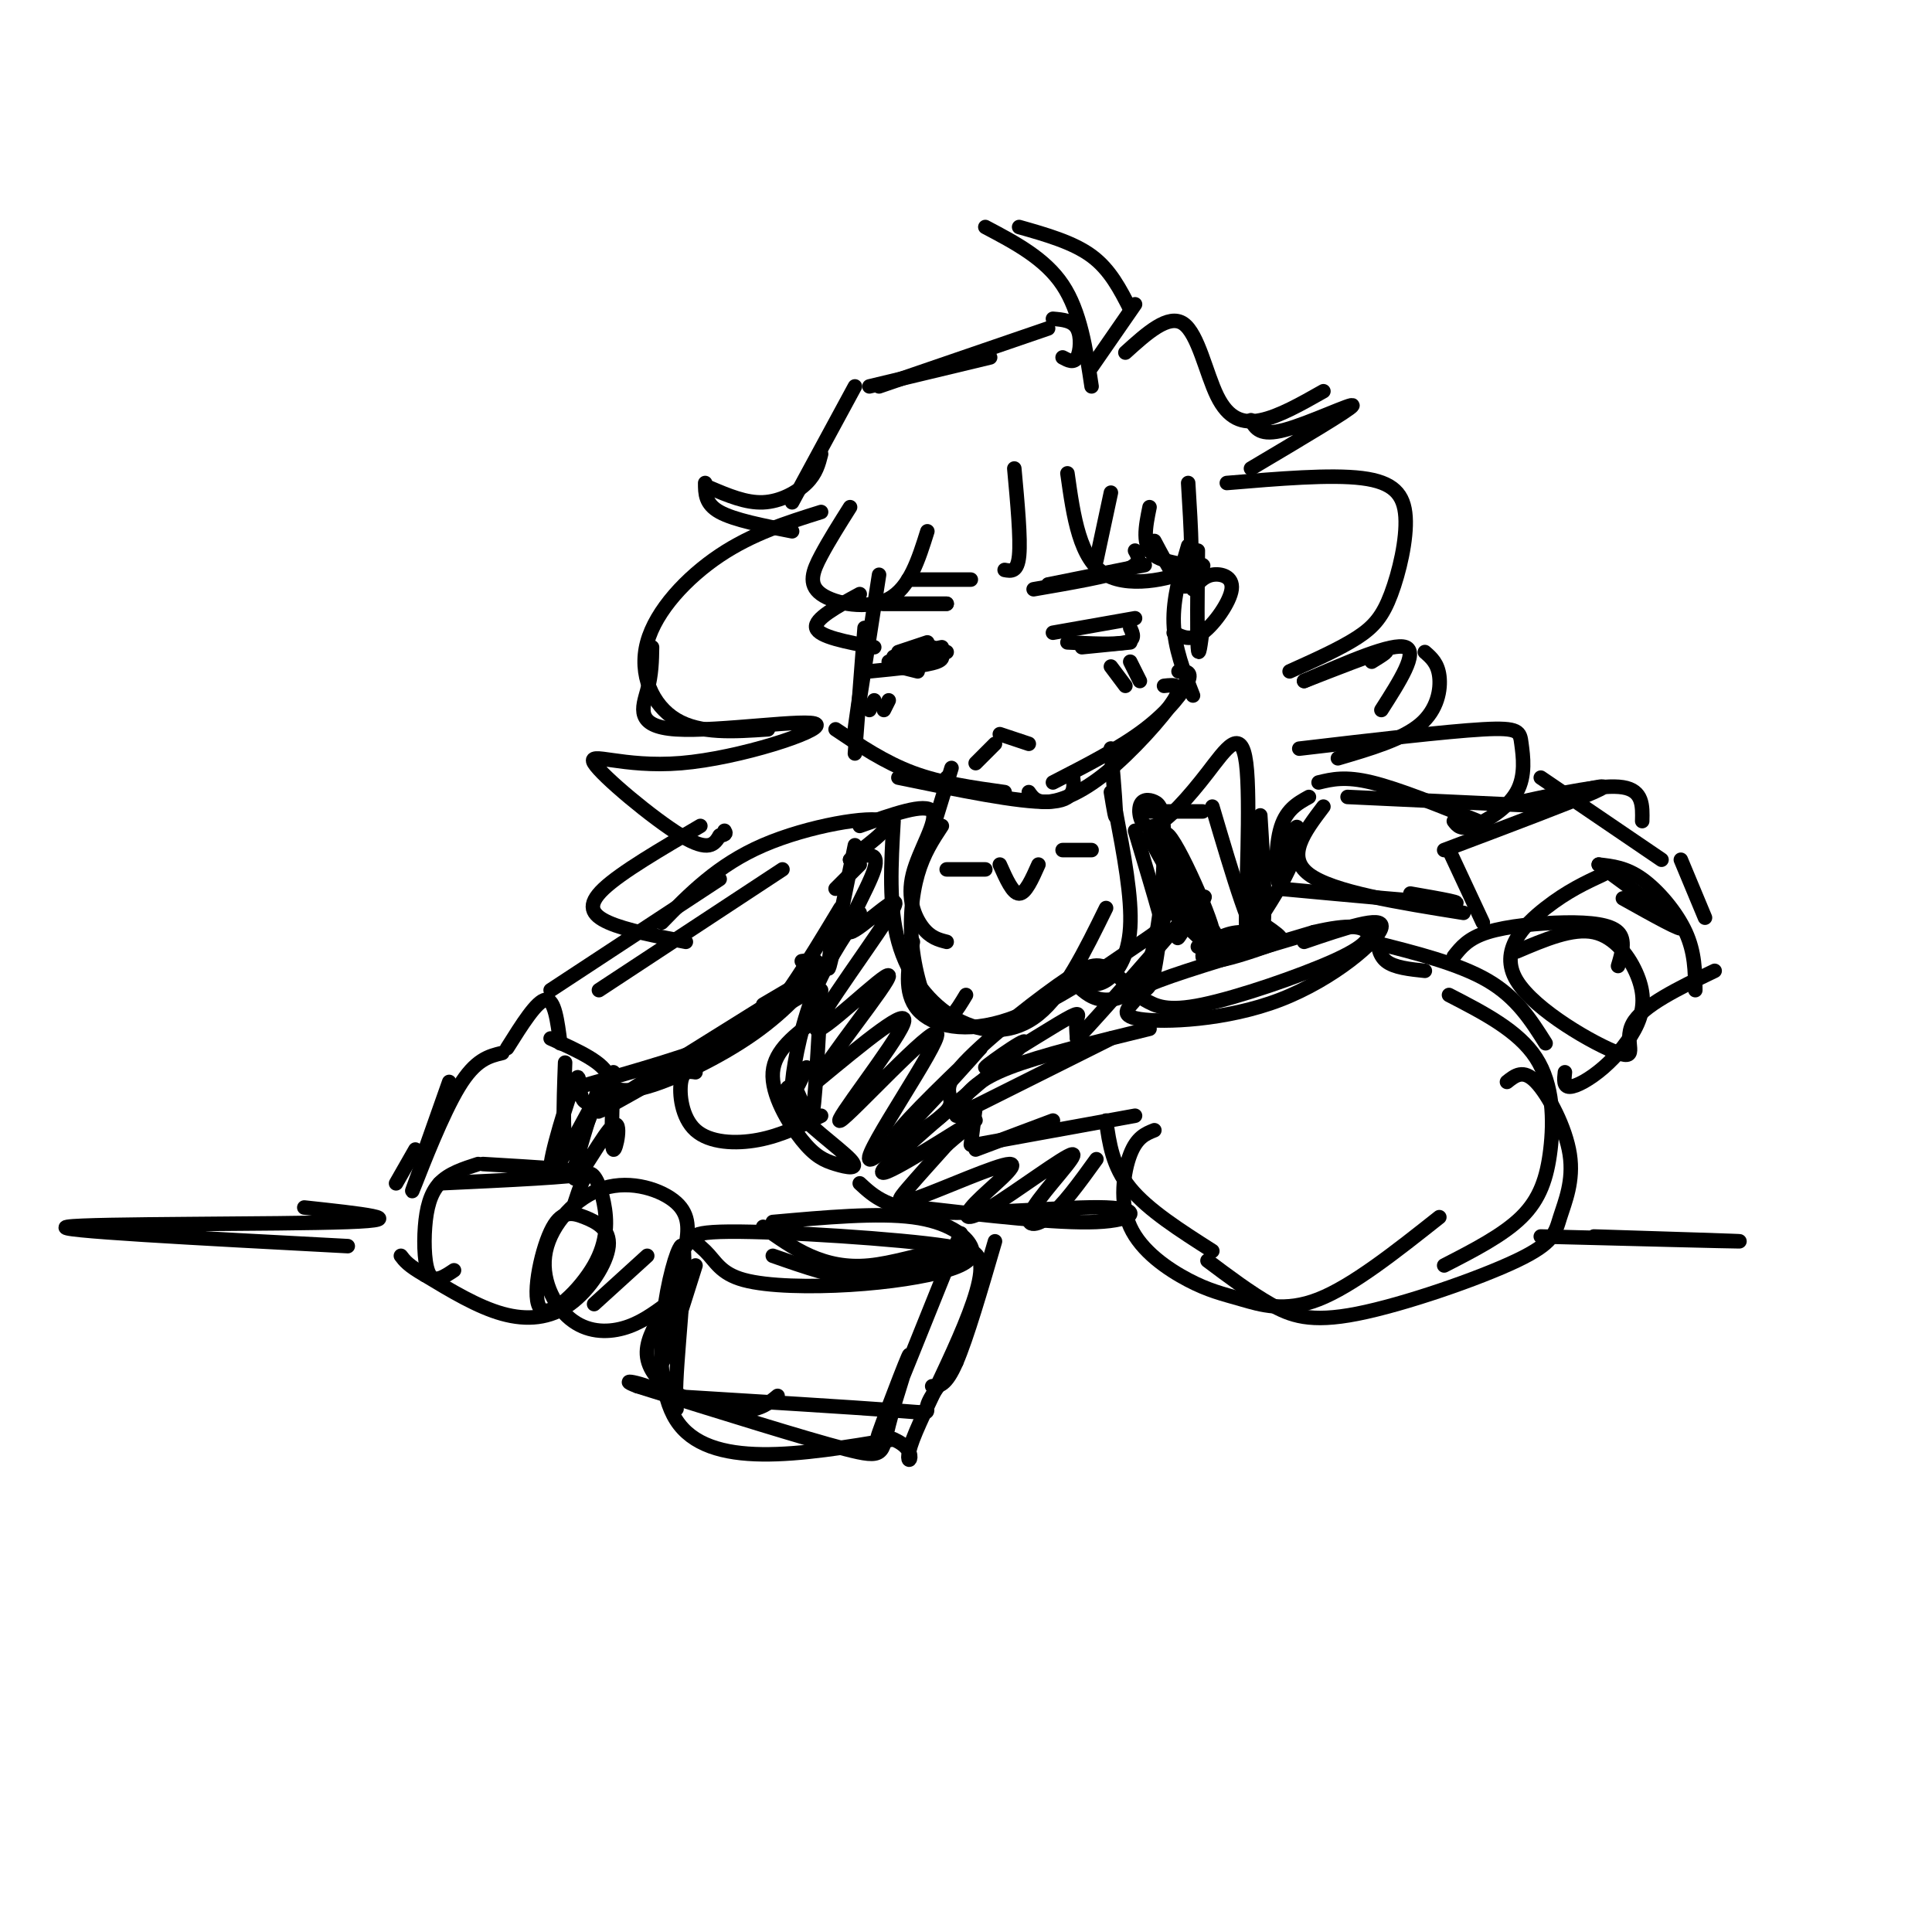 <svg viewBox='0 0 400 400' version='1.1' xmlns='http://www.w3.org/2000/svg' xmlns:xlink='http://www.w3.org/1999/xlink'><g fill='none' stroke='rgb(0,0,0)' stroke-width='3' stroke-linecap='round' stroke-linejoin='round'><path d='M270,195c8.266,-2.817 16.532,-5.634 16,-3c-0.532,2.634 -9.861,10.720 -21,15c-11.139,4.280 -24.089,4.756 -29,4c-4.911,-0.756 -1.784,-2.742 -1,-4c0.784,-1.258 -0.776,-1.788 5,-4c5.776,-2.212 18.888,-6.106 32,-10'/><path d='M272,193c7.474,-1.764 10.158,-1.174 11,0c0.842,1.174 -0.158,2.931 -7,6c-6.842,3.069 -19.526,7.448 -27,9c-7.474,1.552 -9.737,0.276 -12,-1'/><path d='M261,191c1.715,1.149 3.431,2.299 4,3c0.569,0.701 -0.008,0.955 -3,2c-2.992,1.045 -8.398,2.882 -11,3c-2.602,0.118 -2.398,-1.484 -1,-3c1.398,-1.516 3.992,-2.947 7,-3c3.008,-0.053 6.431,1.270 5,2c-1.431,0.730 -7.715,0.865 -14,1'/><path d='M285,193c0.167,2.333 0.333,4.667 2,6c1.667,1.333 4.833,1.667 8,2'/><path d='M284,195c9.000,2.250 18.000,4.500 24,8c6.000,3.500 9.000,8.250 12,13'/><path d='M300,206c7.185,3.702 14.369,7.405 18,13c3.631,5.595 3.708,13.083 3,19c-0.708,5.917 -2.202,10.262 -6,14c-3.798,3.738 -9.899,6.869 -16,10'/><path d='M312,224c1.693,-1.353 3.385,-2.707 6,0c2.615,2.707 6.151,9.474 7,15c0.849,5.526 -0.991,9.812 -2,13c-1.009,3.188 -1.188,5.277 -9,9c-7.812,3.723 -23.257,9.079 -33,11c-9.743,1.921 -13.784,0.406 -18,-2c-4.216,-2.406 -8.608,-5.703 -13,-9'/><path d='M238,213c-11.250,2.750 -22.500,5.500 -29,8c-6.500,2.500 -8.250,4.750 -10,7'/><path d='M230,215c0.000,0.000 -32.000,16.000 -32,16'/><path d='M202,229c0.000,0.000 -1.000,8.000 -1,8'/><path d='M202,238c0.000,0.000 16.000,-6.000 16,-6'/><path d='M202,237c0.000,0.000 33.000,-6.000 33,-6'/><path d='M229,232c0.667,4.750 1.333,9.500 5,14c3.667,4.500 10.333,8.750 17,13'/><path d='M239,234c-1.815,0.723 -3.630,1.446 -5,5c-1.370,3.554 -2.295,9.938 0,15c2.295,5.062 7.811,8.800 12,11c4.189,2.200 7.051,2.862 11,4c3.949,1.138 8.985,2.754 16,0c7.015,-2.754 16.007,-9.877 25,-17'/><path d='M301,198c1.476,-1.869 2.952,-3.738 7,-5c4.048,-1.262 10.667,-1.917 16,-2c5.333,-0.083 9.381,0.405 11,2c1.619,1.595 0.810,4.298 0,7'/><path d='M314,197c5.785,-2.470 11.571,-4.939 16,-4c4.429,0.939 7.502,5.288 9,9c1.498,3.712 1.422,6.789 0,10c-1.422,3.211 -4.191,6.557 -7,9c-2.809,2.443 -5.660,3.984 -7,4c-1.340,0.016 -1.170,-1.492 -1,-3'/><path d='M332,181c-3.753,1.745 -7.506,3.490 -12,7c-4.494,3.510 -9.730,8.786 -6,15c3.730,6.214 16.427,13.365 21,15c4.573,1.635 1.021,-2.247 3,-6c1.979,-3.753 9.490,-7.376 17,-11'/><path d='M351,205c-0.044,-3.911 -0.089,-7.822 -2,-12c-1.911,-4.178 -5.689,-8.622 -9,-11c-3.311,-2.378 -6.156,-2.689 -9,-3'/><path d='M336,186c6.417,3.583 12.833,7.167 12,6c-0.833,-1.167 -8.917,-7.083 -17,-13'/><path d='M353,190c0.000,0.000 -5.000,-12.000 -5,-12'/><path d='M344,178c0.000,0.000 -25.000,-17.000 -25,-17'/><path d='M340,170c0.083,-3.167 0.167,-6.333 -4,-7c-4.167,-0.667 -12.583,1.167 -21,3'/><path d='M326,164c4.250,-1.000 8.500,-2.000 4,0c-4.500,2.000 -17.750,7.000 -31,12'/><path d='M300,176c0.000,0.000 7.000,15.000 7,15'/><path d='M322,167c0.000,0.000 -43.000,-2.000 -43,-2'/><path d='M306,170c-8.250,-3.333 -16.500,-6.667 -22,-8c-5.500,-1.333 -8.250,-0.667 -11,0'/><path d='M274,167c-3.917,5.167 -7.833,10.333 -3,14c4.833,3.667 18.417,5.833 32,8'/><path d='M292,185c6.250,1.083 12.500,2.167 8,2c-4.500,-0.167 -19.750,-1.583 -35,-3'/><path d='M271,165c-2.456,1.360 -4.912,2.721 -6,7c-1.088,4.279 -0.807,11.477 0,11c0.807,-0.477 2.140,-8.628 3,-11c0.860,-2.372 1.246,1.037 0,5c-1.246,3.963 -4.123,8.482 -7,13'/><path d='M160,253c10.864,-0.974 21.729,-1.948 29,-1c7.271,0.948 10.949,3.819 12,6c1.051,2.181 -0.526,3.671 -5,5c-4.474,1.329 -11.847,2.497 -20,3c-8.153,0.503 -17.087,0.340 -22,-1c-4.913,-1.340 -5.805,-3.856 -8,-6c-2.195,-2.144 -5.691,-3.915 5,-4c10.691,-0.085 35.571,1.516 45,3c9.429,1.484 3.408,2.853 -2,4c-5.408,1.147 -10.204,2.074 -15,3'/><path d='M179,265c-5.667,-0.333 -12.333,-2.667 -19,-5'/><path d='M206,257c-2.917,10.000 -5.833,20.000 -8,25c-2.167,5.000 -3.583,5.000 -5,5'/><path d='M198,282c-2.800,3.622 -5.600,7.244 -6,9c-0.400,1.756 1.600,1.644 -7,1c-8.600,-0.644 -27.800,-1.822 -47,-3'/><path d='M161,289c-1.714,1.423 -3.429,2.845 -7,3c-3.571,0.155 -9.000,-0.958 -13,-3c-4.000,-2.042 -6.571,-5.012 -7,-8c-0.429,-2.988 1.286,-5.994 3,-9'/><path d='M141,258c-2.250,11.667 -4.500,23.333 -4,24c0.500,0.667 3.750,-9.667 7,-20'/><path d='M142,258c0.468,-3.177 0.937,-6.354 -2,-9c-2.937,-2.646 -9.279,-4.762 -15,-3c-5.721,1.762 -10.822,7.400 -12,13c-1.178,5.600 1.568,11.162 5,14c3.432,2.838 7.552,2.954 11,2c3.448,-0.954 6.224,-2.977 9,-5'/><path d='M134,260c0.000,0.000 -11.000,10.000 -11,10'/><path d='M119,249c0.958,-2.927 1.916,-5.853 3,-6c1.084,-0.147 2.292,2.487 3,6c0.708,3.513 0.914,7.905 -2,13c-2.914,5.095 -8.948,10.891 -11,9c-2.052,-1.891 -0.124,-11.471 2,-16c2.124,-4.529 4.442,-4.006 7,-3c2.558,1.006 5.356,2.497 5,6c-0.356,3.503 -3.865,9.020 -8,12c-4.135,2.980 -8.896,3.423 -14,2c-5.104,-1.423 -10.552,-4.711 -16,-8'/><path d='M88,264c-3.500,-2.000 -4.250,-3.000 -5,-4'/><path d='M94,263c-1.958,1.310 -3.917,2.619 -5,1c-1.083,-1.619 -1.292,-6.167 -1,-10c0.292,-3.833 1.083,-6.952 3,-9c1.917,-2.048 4.958,-3.024 8,-4'/><path d='M100,241c11.250,0.667 22.500,1.333 21,2c-1.500,0.667 -15.750,1.333 -30,2'/><path d='M82,245c0.000,0.000 4.000,-7.000 4,-7'/><path d='M87,241c0.000,0.000 6.000,-17.000 6,-17'/><path d='M87,242c-1.222,3.333 -2.444,6.667 -1,3c1.444,-3.667 5.556,-14.333 9,-20c3.444,-5.667 6.222,-6.333 9,-7'/><path d='M105,217c3.083,-4.917 6.167,-9.833 8,-10c1.833,-0.167 2.417,4.417 3,9'/><path d='M124,225c-3.018,9.518 -6.036,19.036 -5,19c1.036,-0.036 6.125,-9.625 8,-11c1.875,-1.375 0.536,5.464 0,5c-0.536,-0.464 -0.268,-8.232 0,-16'/><path d='M114,205c0.000,0.000 35.000,-23.000 35,-23'/><path d='M124,205c0.000,0.000 38.000,-25.000 38,-25'/><path d='M158,208c6.889,-4.067 13.778,-8.133 4,-2c-9.778,6.133 -36.222,22.467 -38,24c-1.778,1.533 21.111,-11.733 44,-25'/><path d='M178,189c-3.711,5.511 -7.422,11.022 -10,18c-2.578,6.978 -4.022,15.422 -4,18c0.022,2.578 1.511,-0.711 3,-4'/><path d='M170,205c-0.637,12.096 -1.274,24.192 -2,27c-0.726,2.808 -1.540,-3.671 -3,-6c-1.460,-2.329 -3.565,-0.506 -1,3c2.565,3.506 9.801,8.696 12,11c2.199,2.304 -0.637,1.721 -3,1c-2.363,-0.721 -4.252,-1.579 -7,-5c-2.748,-3.421 -6.357,-9.406 -6,-14c0.357,-4.594 4.678,-7.797 9,-11'/><path d='M172,196c-0.417,3.250 -0.833,6.500 0,3c0.833,-3.500 2.917,-13.750 5,-24'/><path d='M173,184c0.000,0.000 5.000,-5.000 5,-5'/><path d='M178,171c6.821,-2.429 13.643,-4.857 15,-3c1.357,1.857 -2.750,8.000 -4,13c-1.250,5.000 0.357,8.857 2,11c1.643,2.143 3.321,2.571 5,3'/><path d='M195,171c-1.887,2.863 -3.774,5.726 -5,10c-1.226,4.274 -1.792,9.958 -1,16c0.792,6.042 2.940,12.440 5,14c2.060,1.560 4.030,-1.720 6,-5'/><path d='M189,195c-0.989,5.265 -1.978,10.530 1,14c2.978,3.470 9.922,5.147 19,2c9.078,-3.147 20.290,-11.116 26,-15c5.710,-3.884 5.917,-3.681 5,-7c-0.917,-3.319 -2.959,-10.159 -5,-17'/><path d='M223,204c1.617,1.479 3.234,2.958 6,3c2.766,0.042 6.681,-1.353 9,-8c2.319,-6.647 3.043,-18.547 3,-25c-0.043,-6.453 -0.854,-7.460 -2,-8c-1.146,-0.540 -2.628,-0.612 -3,1c-0.372,1.612 0.367,4.910 3,4c2.633,-0.910 7.159,-6.027 11,-11c3.841,-4.973 6.996,-9.800 8,-2c1.004,7.800 -0.142,28.229 0,34c0.142,5.771 1.571,-3.114 3,-12'/><path d='M261,180c0.345,-5.869 -0.292,-14.542 0,-10c0.292,4.542 1.512,22.298 0,24c-1.512,1.702 -5.756,-12.649 -10,-27'/><path d='M249,168c0.000,0.000 -13.000,0.000 -13,0'/><path d='M231,168c-0.556,-7.022 -1.111,-14.044 -1,-13c0.111,1.044 0.889,10.156 1,13c0.111,2.844 -0.444,-0.578 -1,-4'/><path d='M193,172c0.000,0.000 4.000,-13.000 4,-13'/><path d='M196,161c0.000,0.000 0.000,2.000 0,2'/><path d='M249,117c0.000,0.000 0.100,0.100 0.1,0.1'/><path d='M248,114c-0.083,8.667 -0.167,17.333 0,20c0.167,2.667 0.583,-0.667 1,-4'/><path d='M246,113c-1.583,5.417 -3.167,10.833 -3,16c0.167,5.167 2.083,10.083 4,15'/><path d='M244,139c1.422,-0.022 2.844,-0.044 2,2c-0.844,2.044 -3.956,6.156 -9,10c-5.044,3.844 -12.022,7.422 -19,11'/><path d='M241,142c2.095,-0.238 4.190,-0.476 2,3c-2.190,3.476 -8.667,10.667 -14,15c-5.333,4.333 -9.524,5.810 -12,6c-2.476,0.190 -3.238,-0.905 -4,-2'/><path d='M222,160c0.500,2.917 1.000,5.833 -5,6c-6.000,0.167 -18.500,-2.417 -31,-5'/><path d='M208,164c-6.583,-0.917 -13.167,-1.833 -19,-4c-5.833,-2.167 -10.917,-5.583 -16,-9'/><path d='M177,156c0.000,0.000 2.000,-26.000 2,-26'/><path d='M180,130c-1.667,11.417 -3.333,22.833 -3,21c0.333,-1.833 2.667,-16.917 5,-32'/><path d='M234,133c0.000,0.000 -10.000,1.000 -10,1'/><path d='M234,130c0.583,1.250 1.167,2.500 -1,3c-2.167,0.500 -7.083,0.250 -12,0'/><path d='M235,128c0.000,0.000 -17.000,3.000 -17,3'/><path d='M196,135c0.000,0.000 -12.000,2.000 -12,2'/><path d='M195,134c0.000,0.000 -10.000,2.000 -10,2'/><path d='M193,134c1.583,1.083 3.167,2.167 1,3c-2.167,0.833 -8.083,1.417 -14,2'/><path d='M190,139c0.000,0.000 -4.000,-1.000 -4,-1'/><path d='M192,133c0.000,0.000 -6.000,2.000 -6,2'/><path d='M206,154c0.000,0.000 -4.000,4.000 -4,4'/><path d='M207,152c0.000,0.000 6.000,2.000 6,2'/><path d='M237,117c0.000,0.000 -20.000,4.000 -20,4'/><path d='M235,114c0.750,1.333 1.500,2.667 -2,4c-3.500,1.333 -11.250,2.667 -19,4'/><path d='M196,125c0.000,0.000 -13.000,0.000 -13,0'/><path d='M196,125c0.000,0.000 -14.000,0.000 -14,0'/><path d='M185,170c-0.512,8.857 -1.024,17.714 1,25c2.024,7.286 6.583,13.000 12,16c5.417,3.000 11.690,3.286 17,-1c5.310,-4.286 9.655,-13.143 14,-22'/><path d='M223,203c1.911,0.689 3.822,1.378 6,0c2.178,-1.378 4.622,-4.822 5,-11c0.378,-6.178 -1.311,-15.089 -3,-24'/><path d='M215,179c-1.333,3.000 -2.667,6.000 -4,6c-1.333,0.000 -2.667,-3.000 -4,-6'/><path d='M204,180c0.000,0.000 -8.000,0.000 -8,0'/><path d='M220,176c0.000,0.000 6.000,0.000 6,0'/><path d='M178,245c2.964,2.756 5.929,5.512 16,6c10.071,0.488 27.250,-1.292 35,-1c7.750,0.292 6.071,2.655 -2,3c-8.071,0.345 -22.536,-1.327 -37,-3'/><path d='M63,250c11.533,1.244 23.067,2.489 9,3c-14.067,0.511 -53.733,0.289 -58,1c-4.267,0.711 26.867,2.356 58,4'/><path d='M330,256c15.917,0.500 31.833,1.000 30,1c-1.833,0.000 -21.417,-0.500 -41,-1'/><path d='M210,97c0.667,7.250 1.333,14.500 1,18c-0.333,3.500 -1.667,3.250 -3,3'/><path d='M201,120c0.000,0.000 -13.000,0.000 -13,0'/><path d='M192,110c-1.833,5.851 -3.667,11.702 -8,14c-4.333,2.298 -11.167,1.042 -14,-1c-2.833,-2.042 -1.667,-4.869 0,-8c1.667,-3.131 3.833,-6.565 6,-10'/><path d='M230,102c0.000,0.000 -3.000,14.000 -3,14'/><path d='M221,98c1.256,8.958 2.512,17.917 8,21c5.488,3.083 15.208,0.292 17,-1c1.792,-1.292 -4.345,-1.083 -7,-3c-2.655,-1.917 -1.827,-5.958 -1,-10'/><path d='M239,112c2.917,5.500 5.833,11.000 7,9c1.167,-2.000 0.583,-11.500 0,-21'/><path d='M247,122c1.095,-1.339 2.190,-2.679 4,-3c1.810,-0.321 4.333,0.375 4,3c-0.333,2.625 -3.524,7.179 -6,9c-2.476,1.821 -4.238,0.911 -6,0'/><path d='M178,123c-4.750,2.583 -9.500,5.167 -9,7c0.500,1.833 6.250,2.917 12,4'/><path d='M226,76c0.000,0.000 9.000,-13.000 9,-13'/><path d='M234,64c-2.083,-4.083 -4.167,-8.167 -8,-11c-3.833,-2.833 -9.417,-4.417 -15,-6'/><path d='M204,47c6.167,3.250 12.333,6.500 16,12c3.667,5.500 4.833,13.250 6,21'/><path d='M220,74c1.156,0.622 2.311,1.244 3,0c0.689,-1.244 0.911,-4.356 0,-6c-0.911,-1.644 -2.956,-1.822 -5,-2'/><path d='M217,68c0.000,0.000 -35.000,12.000 -35,12'/><path d='M205,74c0.000,0.000 -25.000,6.000 -25,6'/><path d='M177,80c0.000,0.000 -13.000,24.000 -13,24'/><path d='M170,94c-0.511,2.022 -1.022,4.044 -3,6c-1.978,1.956 -5.422,3.844 -9,4c-3.578,0.156 -7.289,-1.422 -11,-3'/><path d='M146,100c0.000,2.167 0.000,4.333 3,6c3.000,1.667 9.000,2.833 15,4'/><path d='M170,106c-7.113,2.232 -14.226,4.464 -21,9c-6.774,4.536 -13.208,11.375 -15,18c-1.792,6.625 1.060,13.036 6,16c4.940,2.964 11.970,2.482 19,2'/><path d='M135,134c-0.043,2.794 -0.086,5.588 -1,9c-0.914,3.412 -2.699,7.443 6,8c8.699,0.557 27.881,-2.359 29,-1c1.119,1.359 -15.824,6.993 -28,8c-12.176,1.007 -19.586,-2.614 -18,0c1.586,2.614 12.167,11.461 18,15c5.833,3.539 6.916,1.769 8,0'/><path d='M149,173c1.500,-0.167 1.250,-0.583 1,-1'/><path d='M145,171c-8.200,4.800 -16.400,9.600 -20,13c-3.600,3.400 -2.600,5.400 1,7c3.600,1.600 9.800,2.800 16,4'/><path d='M144,222c-1.298,-0.196 -2.595,-0.393 -3,2c-0.405,2.393 0.083,7.375 3,10c2.917,2.625 8.262,2.893 13,2c4.738,-0.893 8.869,-2.946 13,-5'/><path d='M233,73c4.470,-4.048 8.940,-8.095 12,-6c3.060,2.095 4.708,10.333 7,15c2.292,4.667 5.226,5.762 9,5c3.774,-0.762 8.387,-3.381 13,-6'/><path d='M259,87c0.933,1.689 1.867,3.378 7,2c5.133,-1.378 14.467,-5.822 14,-5c-0.467,0.822 -10.733,6.911 -21,13'/><path d='M254,100c10.758,-0.904 21.515,-1.809 28,-1c6.485,0.809 8.697,3.330 9,8c0.303,4.670 -1.303,11.488 -3,16c-1.697,4.512 -3.485,6.718 -7,9c-3.515,2.282 -8.758,4.641 -14,7'/><path d='M270,141c6.833,-2.667 13.667,-5.333 16,-6c2.333,-0.667 0.167,0.667 -2,2'/><path d='M270,141c9.167,-4.000 18.333,-8.000 21,-7c2.667,1.000 -1.167,7.000 -5,13'/><path d='M295,135c1.333,1.156 2.667,2.311 3,5c0.333,2.689 -0.333,6.911 -4,10c-3.667,3.089 -10.333,5.044 -17,7'/><path d='M269,155c15.190,-1.785 30.380,-3.569 38,-4c7.620,-0.431 7.671,0.493 8,3c0.329,2.507 0.935,6.598 -1,10c-1.935,3.402 -6.410,6.115 -9,7c-2.590,0.885 -3.295,-0.057 -4,-1'/><path d='M196,263c2.335,-6.041 4.670,-12.082 1,-3c-3.670,9.082 -13.345,33.287 -15,37c-1.655,3.713 4.711,-13.067 6,-16c1.289,-2.933 -2.499,7.979 -4,14c-1.501,6.021 -0.715,7.149 -9,5c-8.285,-2.149 -25.643,-7.574 -43,-13'/><path d='M132,287c-5.356,-1.981 2.756,-0.434 6,2c3.244,2.434 1.622,5.756 2,-3c0.378,-8.756 2.756,-29.588 1,-28c-1.756,1.588 -7.644,25.597 -1,36c6.644,10.403 25.822,7.202 45,4'/><path d='M185,298c6.722,2.826 1.029,7.892 4,0c2.971,-7.892 14.608,-28.740 14,-36c-0.608,-7.260 -13.459,-0.931 -23,0c-9.541,0.931 -15.770,-3.534 -22,-8'/><path d='M227,240c-3.519,4.879 -7.038,9.757 -10,12c-2.962,2.243 -5.366,1.849 -3,-2c2.366,-3.849 9.501,-11.155 8,-11c-1.501,0.155 -11.637,7.771 -17,11c-5.363,3.229 -5.954,2.073 -3,-1c2.954,-3.073 9.452,-8.061 7,-8c-2.452,0.061 -13.852,5.170 -19,7c-5.148,1.830 -4.042,0.380 -2,-2c2.042,-2.380 5.021,-5.690 8,-9'/><path d='M196,237c3.677,-3.278 8.871,-6.974 4,-4c-4.871,2.974 -19.806,12.619 -17,9c2.806,-3.619 23.354,-20.503 28,-25c4.646,-4.497 -6.610,3.393 -7,4c-0.390,0.607 10.087,-6.067 15,-9c4.913,-2.933 4.261,-2.124 4,-1c-0.261,1.124 -0.130,2.562 0,4'/><path d='M223,215c5.453,-5.603 19.086,-21.609 24,-27c4.914,-5.391 1.110,-0.165 -1,3c-2.110,3.165 -2.524,4.271 -2,2c0.524,-2.271 1.987,-7.919 3,-8c1.013,-0.081 1.575,5.405 1,7c-0.575,1.595 -2.288,-0.703 -4,-3'/><path d='M244,189c-1.903,-5.809 -4.659,-18.830 -2,-16c2.659,2.830 10.733,21.511 9,21c-1.733,-0.511 -13.274,-20.215 -13,-21c0.274,-0.785 12.364,17.347 15,23c2.636,5.653 -4.182,-1.174 -11,-8'/><path d='M242,188c-2.207,2.545 -2.226,12.908 -4,16c-1.774,3.092 -5.304,-1.086 -8,-3c-2.696,-1.914 -4.560,-1.563 -11,3c-6.440,4.563 -17.458,13.336 -21,18c-3.542,4.664 0.393,5.217 -2,8c-2.393,2.783 -11.112,7.795 -11,6c0.112,-1.795 9.056,-10.398 18,-19'/><path d='M203,217c-3.670,4.236 -21.845,24.326 -23,23c-1.155,-1.326 14.711,-24.067 14,-26c-0.711,-1.933 -17.999,16.941 -20,18c-2.001,1.059 11.285,-15.697 13,-20c1.715,-4.303 -8.143,3.849 -18,12'/><path d='M169,224c1.829,-4.237 15.403,-20.829 15,-22c-0.403,-1.171 -14.782,13.078 -15,11c-0.218,-2.078 13.725,-20.485 16,-25c2.275,-4.515 -7.118,4.861 -9,5c-1.882,0.139 3.748,-8.960 5,-13c1.252,-4.040 -1.874,-3.020 -5,-2'/><path d='M176,178c2.048,-2.226 9.667,-6.792 7,-8c-2.667,-1.208 -15.619,0.940 -25,5c-9.381,4.060 -15.190,10.030 -21,16'/><path d='M174,188c-3.467,5.756 -6.933,11.511 -10,16c-3.067,4.489 -5.733,7.711 -13,11c-7.267,3.289 -19.133,6.644 -31,10'/><path d='M166,199c2.137,-0.292 4.274,-0.583 3,2c-1.274,2.583 -5.958,8.042 -13,13c-7.042,4.958 -16.440,9.417 -22,11c-5.560,1.583 -7.280,0.292 -9,-1'/><path d='M114,215c5.632,2.528 11.263,5.056 12,8c0.737,2.944 -3.421,6.305 -5,5c-1.579,-1.305 -0.579,-7.274 -2,-4c-1.421,3.274 -5.263,15.793 -5,18c0.263,2.207 4.632,-5.896 9,-14'/><path d='M123,228c0.333,0.844 -3.333,9.956 -5,10c-1.667,0.044 -1.333,-8.978 -1,-18'/><path d='M234,137c0.000,0.000 2.000,4.000 2,4'/><path d='M230,138c0.000,0.000 3.000,4.000 3,4'/><path d='M181,145c0.000,0.000 -1.000,2.000 -1,2'/><path d='M184,145c0.000,0.000 -1.000,2.000 -1,2'/></g>
</svg>